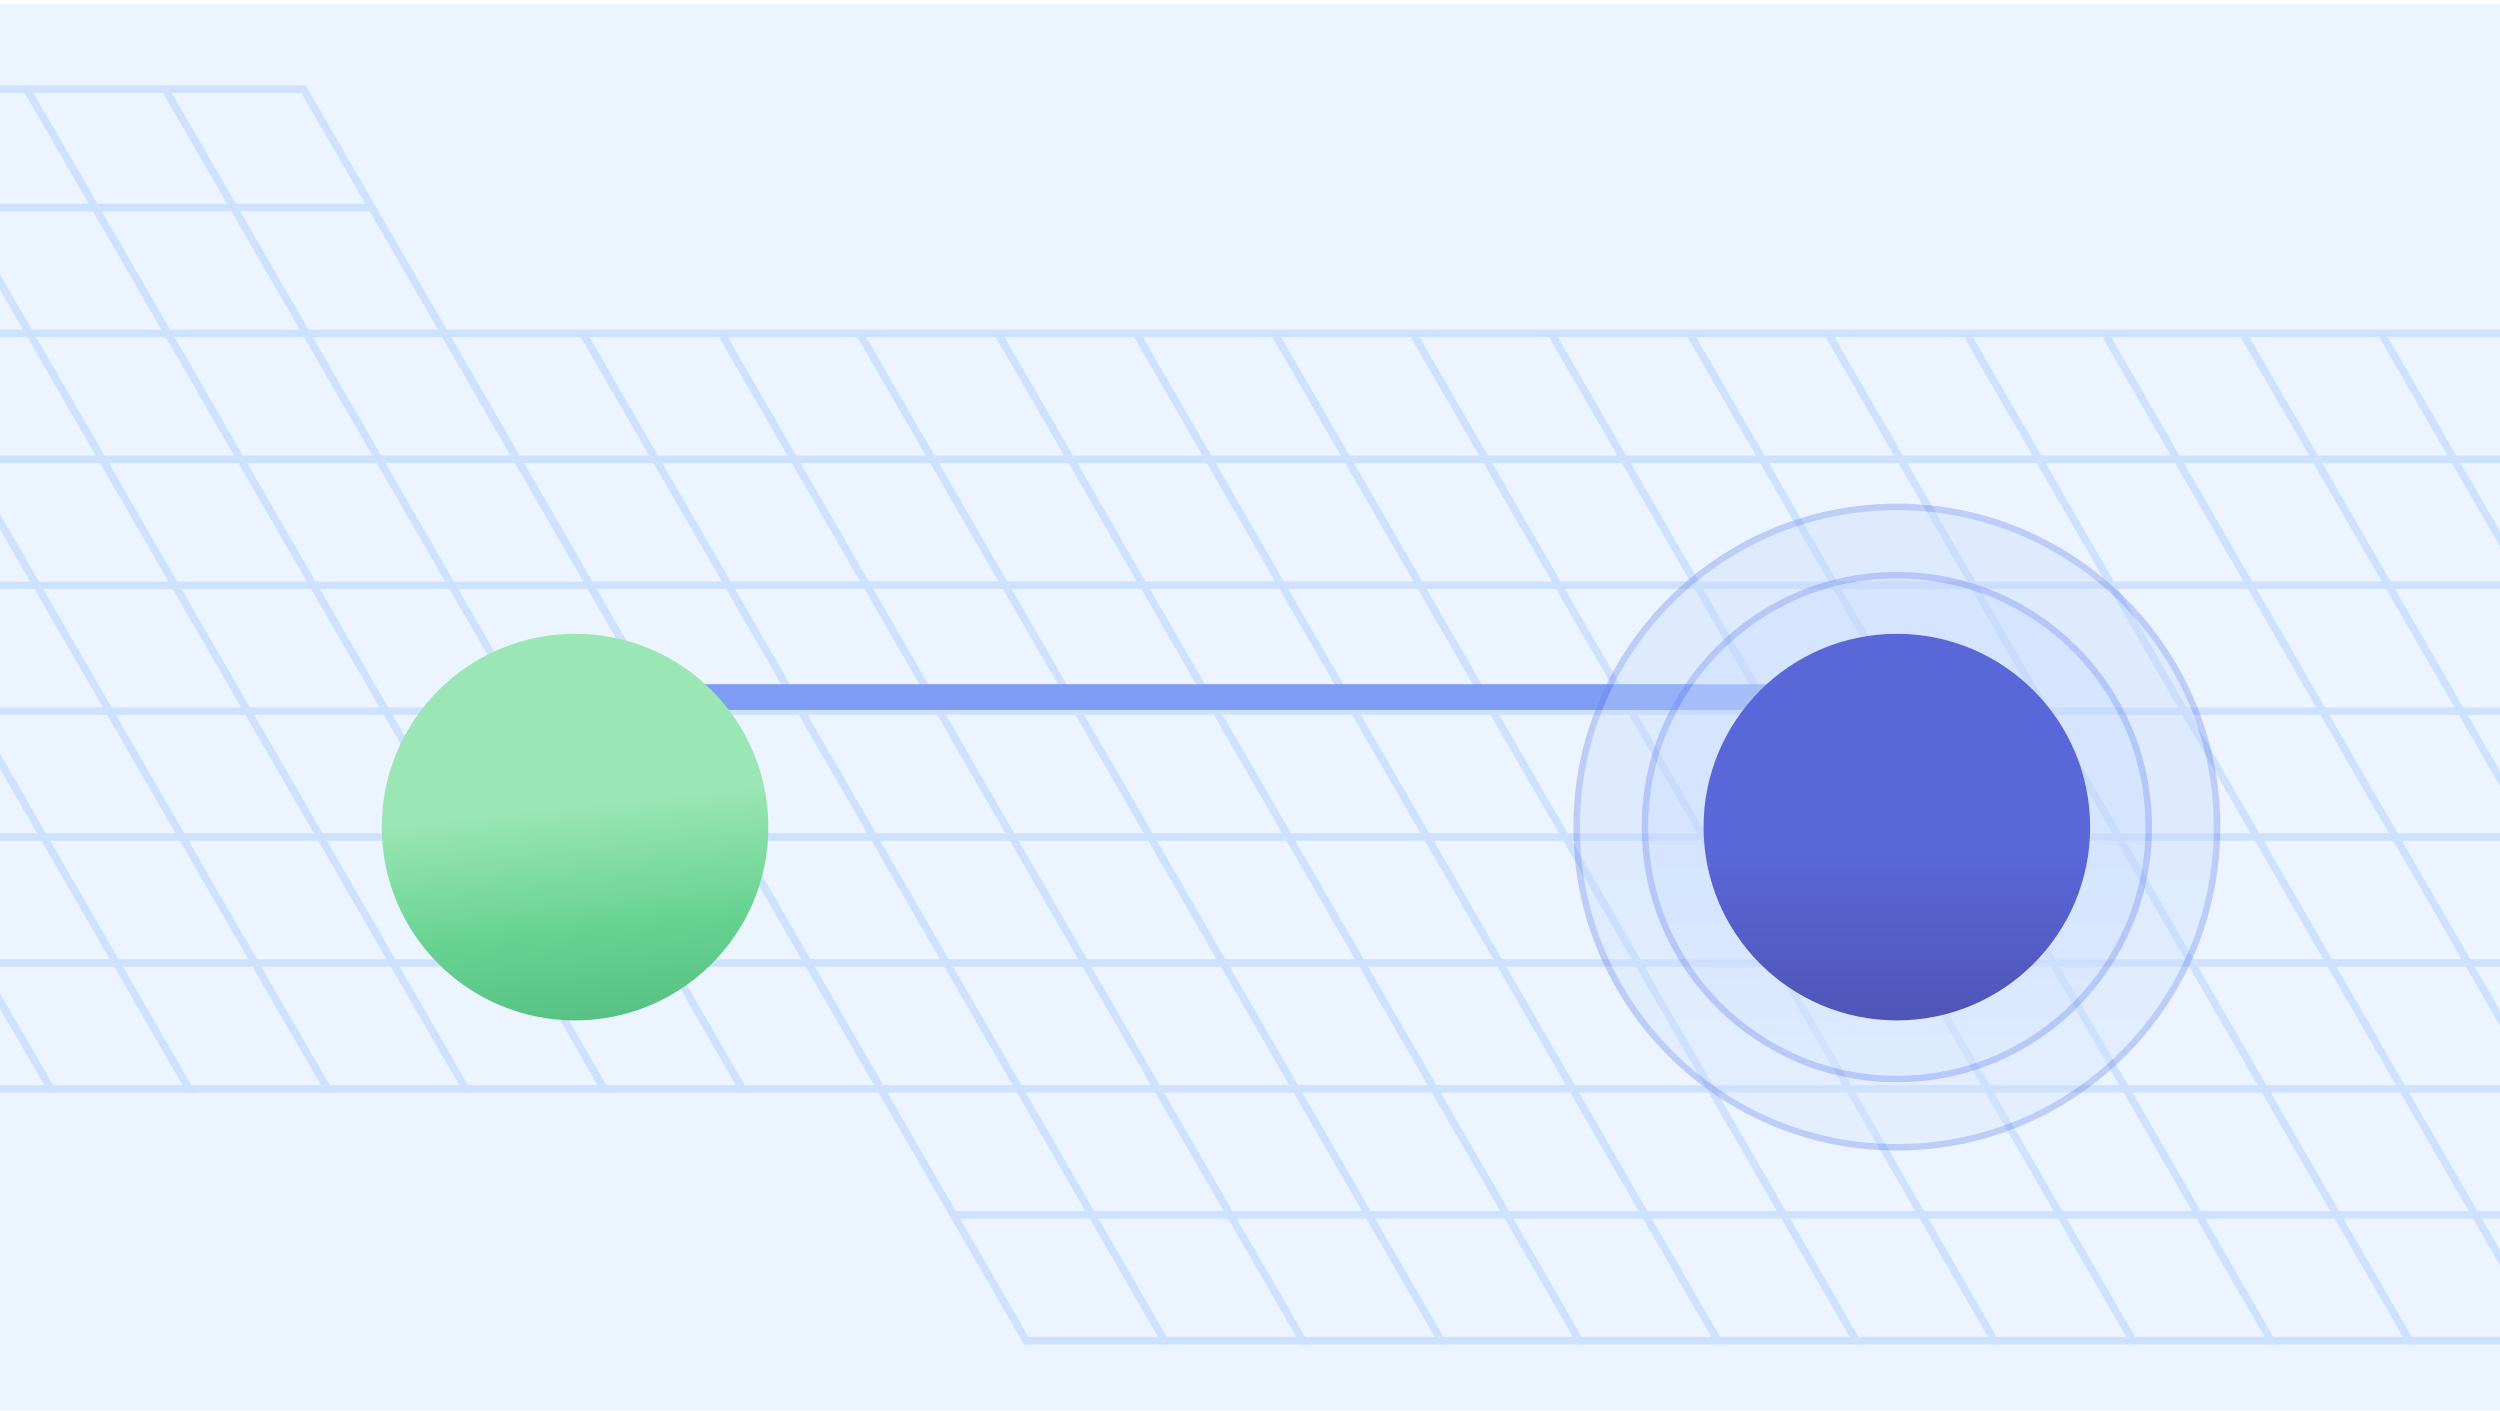 <svg width="388" height="219" viewBox="0 0 388 219" fill="none" xmlns="http://www.w3.org/2000/svg">
<g clip-path="url(#clip0_9551_1270)">
<rect width="388" height="218.307" transform="translate(0 0.615)" fill="#EBF4FF"/>
<g opacity="0.74">
<line y1="-0.671" x2="322.043" y2="-0.671" transform="matrix(1 0 0.5 0.866 -275.152 14.416)" stroke="#C3DAFE" stroke-width="1.342"/>
<line y1="-0.671" x2="322.043" y2="-0.671" transform="matrix(1 0 0.5 0.866 -264.656 32.788)" stroke="#C3DAFE" stroke-width="1.342"/>
<line y1="-0.671" x2="322.043" y2="-0.671" transform="matrix(1 0 0.5 0.866 -253.379 52.321)" stroke="#C3DAFE" stroke-width="1.342"/>
<line y1="-0.671" x2="322.043" y2="-0.671" transform="matrix(1 0 0.5 0.866 -242.092 71.865)" stroke="#C3DAFE" stroke-width="1.342"/>
<line y1="-0.671" x2="322.043" y2="-0.671" transform="matrix(1 0 0.5 0.866 -230.803 91.411)" stroke="#C3DAFE" stroke-width="1.342"/>
<line y1="-0.671" x2="322.043" y2="-0.671" transform="matrix(1 0 0.5 0.866 -219.525 110.945)" stroke="#C3DAFE" stroke-width="1.342"/>
<line y1="-0.671" x2="322.043" y2="-0.671" transform="matrix(1 0 0.5 0.866 -208.242 130.493)" stroke="#C3DAFE" stroke-width="1.342"/>
<line y1="-0.671" x2="322.043" y2="-0.671" transform="matrix(1 0 0.5 0.866 -196.953 150.038)" stroke="#C3DAFE" stroke-width="1.342"/>
<line y1="-0.671" x2="322.043" y2="-0.671" transform="matrix(1 0 0.5 0.866 -185.674 169.573)" stroke="#C3DAFE" stroke-width="1.342"/>
<line y1="-0.671" x2="180.524" y2="-0.671" transform="matrix(0.5 0.866 -1 0 46.098 13.245)" stroke="#C3DAFE" stroke-width="1.342"/>
<line y1="-0.671" x2="180.524" y2="-0.671" transform="matrix(0.5 0.866 -1 0 24.629 13.242)" stroke="#C3DAFE" stroke-width="1.342"/>
<line y1="-0.671" x2="180.524" y2="-0.671" transform="matrix(0.5 0.866 -1 0 3.158 13.245)" stroke="#C3DAFE" stroke-width="1.342"/>
<line y1="-0.671" x2="180.524" y2="-0.671" transform="matrix(0.5 0.866 -1 0 -18.309 13.244)" stroke="#C3DAFE" stroke-width="1.342"/>
<line y1="-0.671" x2="180.524" y2="-0.671" transform="matrix(0.5 0.866 -1 0 -39.777 13.242)" stroke="#C3DAFE" stroke-width="1.342"/>
<line y1="-0.671" x2="180.524" y2="-0.671" transform="matrix(0.5 0.866 -1 0 -61.25 13.244)" stroke="#C3DAFE" stroke-width="1.342"/>
<line y1="-0.671" x2="180.524" y2="-0.671" transform="matrix(0.5 0.866 -1 0 -82.719 13.242)" stroke="#C3DAFE" stroke-width="1.342"/>
<line y1="-0.671" x2="322.043" y2="-0.671" transform="matrix(1 0 0.5 0.866 68.67 52.323)" stroke="#C3DAFE" stroke-width="1.342"/>
<line y1="-0.671" x2="322.043" y2="-0.671" transform="matrix(1 0 0.5 0.866 79.957 71.868)" stroke="#C3DAFE" stroke-width="1.342"/>
<line y1="-0.671" x2="322.043" y2="-0.671" transform="matrix(1 0 0.5 0.866 91.234 91.401)" stroke="#C3DAFE" stroke-width="1.342"/>
<line y1="-0.671" x2="322.043" y2="-0.671" transform="matrix(1 0 0.5 0.866 102.521 110.946)" stroke="#C3DAFE" stroke-width="1.342"/>
<line y1="-0.671" x2="322.043" y2="-0.671" transform="matrix(1 0 0.5 0.866 113.811 130.491)" stroke="#C3DAFE" stroke-width="1.342"/>
<line y1="-0.671" x2="322.043" y2="-0.671" transform="matrix(1 0 0.5 0.866 125.088 150.025)" stroke="#C3DAFE" stroke-width="1.342"/>
<line y1="-0.671" x2="322.043" y2="-0.671" transform="matrix(1 0 0.5 0.866 136.371 169.573)" stroke="#C3DAFE" stroke-width="1.342"/>
<line y1="-0.671" x2="322.043" y2="-0.671" transform="matrix(1 0 0.5 0.866 147.66 189.118)" stroke="#C3DAFE" stroke-width="1.342"/>
<line y1="-0.671" x2="322.043" y2="-0.671" transform="matrix(1 0 0.5 0.866 158.939 208.653)" stroke="#C3DAFE" stroke-width="1.342"/>
<line y1="-0.671" x2="180.524" y2="-0.671" transform="matrix(0.5 0.866 -1 0 240.426 52.325)" stroke="#C3DAFE" stroke-width="1.342"/>
<line y1="-0.671" x2="180.524" y2="-0.671" transform="matrix(0.5 0.866 -1 0 218.957 52.323)" stroke="#C3DAFE" stroke-width="1.342"/>
<line y1="-0.671" x2="180.524" y2="-0.671" transform="matrix(0.5 0.866 -1 0 197.486 52.321)" stroke="#C3DAFE" stroke-width="1.342"/>
<line y1="-0.671" x2="180.524" y2="-0.671" transform="matrix(0.5 0.866 -1 0 369.242 52.323)" stroke="#C3DAFE" stroke-width="1.342"/>
<line y1="-0.671" x2="180.524" y2="-0.671" transform="matrix(0.5 0.866 -1 0 176.018 52.324)" stroke="#C3DAFE" stroke-width="1.342"/>
<line y1="-0.671" x2="180.524" y2="-0.671" transform="matrix(0.5 0.866 -1 0 347.771 52.325)" stroke="#C3DAFE" stroke-width="1.342"/>
<line y1="-0.671" x2="180.524" y2="-0.671" transform="matrix(0.5 0.866 -1 0 154.549 52.322)" stroke="#C3DAFE" stroke-width="1.342"/>
<line y1="-0.671" x2="180.524" y2="-0.671" transform="matrix(0.5 0.866 -1 0 326.305 52.324)" stroke="#C3DAFE" stroke-width="1.342"/>
<line y1="-0.671" x2="180.524" y2="-0.671" transform="matrix(0.5 0.866 -1 0 133.078 52.324)" stroke="#C3DAFE" stroke-width="1.342"/>
<line y1="-0.671" x2="180.524" y2="-0.671" transform="matrix(0.5 0.866 -1 0 304.836 52.322)" stroke="#C3DAFE" stroke-width="1.342"/>
<line y1="-0.671" x2="180.524" y2="-0.671" transform="matrix(0.5 0.866 -1 0 111.607 52.322)" stroke="#C3DAFE" stroke-width="1.342"/>
<line y1="-0.671" x2="180.524" y2="-0.671" transform="matrix(0.5 0.866 -1 0 283.363 52.324)" stroke="#C3DAFE" stroke-width="1.342"/>
<line y1="-0.671" x2="180.524" y2="-0.671" transform="matrix(0.5 0.866 -1 0 90.141 52.321)" stroke="#C3DAFE" stroke-width="1.342"/>
<line y1="-0.671" x2="180.524" y2="-0.671" transform="matrix(0.5 0.866 -1 0 261.895 52.322)" stroke="#C3DAFE" stroke-width="1.342"/>
<line y1="-0.671" x2="180.524" y2="-0.671" transform="matrix(0.5 0.866 -1 0 68.67 52.323)" stroke="#C3DAFE" stroke-width="1.342"/>
</g>
<line x1="92.215" y1="108.188" x2="298.562" y2="108.188" stroke="#7F9CF5" stroke-width="4"/>
<g filter="url(#filter0_ddd_9551_1270)">
<circle r="30" transform="matrix(-1 0 0 1 89.25 106.367)" fill="url(#paint0_linear_9551_1270)"/>
</g>
<g opacity="0.34" filter="url(#filter1_ddd_9551_1270)">
<circle r="50.193" transform="matrix(-1 -8.74228e-08 -8.74228e-08 1 294.391 106.367)" fill="url(#paint1_linear_9551_1270)"/>
<circle r="49.693" transform="matrix(-1 -8.74228e-08 -8.74228e-08 1 294.391 106.367)" stroke="#667EEA"/>
</g>
<g opacity="0.34" filter="url(#filter2_ddd_9551_1270)">
<circle r="39.595" transform="matrix(-1 -8.74228e-08 -8.74228e-08 1 294.391 106.367)" fill="url(#paint2_linear_9551_1270)"/>
<circle r="39.095" transform="matrix(-1 -8.74228e-08 -8.74228e-08 1 294.391 106.367)" stroke="#667EEA"/>
</g>
<g filter="url(#filter3_ddd_9551_1270)">
<circle r="30" transform="matrix(-1 -8.74228e-08 -8.74228e-08 1 294.391 106.367)" fill="url(#paint3_linear_9551_1270)"/>
</g>
</g>
<defs>
<filter id="filter0_ddd_9551_1270" x="13.25" y="30.367" width="152" height="166" filterUnits="userSpaceOnUse" color-interpolation-filters="sRGB">
<feFlood flood-opacity="0" result="BackgroundImageFix"/>
<feColorMatrix in="SourceAlpha" type="matrix" values="0 0 0 0 0 0 0 0 0 0 0 0 0 0 0 0 0 0 127 0" result="hardAlpha"/>
<feOffset dy="18"/>
<feGaussianBlur stdDeviation="21"/>
<feColorMatrix type="matrix" values="0 0 0 0 0.09 0 0 0 0 0.169 0 0 0 0 0.302 0 0 0 0.08 0"/>
<feBlend mode="normal" in2="BackgroundImageFix" result="effect1_dropShadow_9551_1270"/>
<feColorMatrix in="SourceAlpha" type="matrix" values="0 0 0 0 0 0 0 0 0 0 0 0 0 0 0 0 0 0 127 0" result="hardAlpha"/>
<feOffset dy="4"/>
<feGaussianBlur stdDeviation="13"/>
<feColorMatrix type="matrix" values="0 0 0 0 0.09 0 0 0 0 0.169 0 0 0 0 0.302 0 0 0 0.05 0"/>
<feBlend mode="normal" in2="effect1_dropShadow_9551_1270" result="effect2_dropShadow_9551_1270"/>
<feColorMatrix in="SourceAlpha" type="matrix" values="0 0 0 0 0 0 0 0 0 0 0 0 0 0 0 0 0 0 127 0" result="hardAlpha"/>
<feOffset/>
<feGaussianBlur stdDeviation="23"/>
<feComposite in2="hardAlpha" operator="out"/>
<feColorMatrix type="matrix" values="0 0 0 0 0.09 0 0 0 0 0.169 0 0 0 0 0.302 0 0 0 0.01 0"/>
<feBlend mode="normal" in2="effect2_dropShadow_9551_1270" result="effect3_dropShadow_9551_1270"/>
<feBlend mode="normal" in="SourceGraphic" in2="effect3_dropShadow_9551_1270" result="shape"/>
</filter>
<filter id="filter1_ddd_9551_1270" x="198.199" y="10.174" width="192.385" height="206.385" filterUnits="userSpaceOnUse" color-interpolation-filters="sRGB">
<feFlood flood-opacity="0" result="BackgroundImageFix"/>
<feColorMatrix in="SourceAlpha" type="matrix" values="0 0 0 0 0 0 0 0 0 0 0 0 0 0 0 0 0 0 127 0" result="hardAlpha"/>
<feOffset dy="18"/>
<feGaussianBlur stdDeviation="21"/>
<feColorMatrix type="matrix" values="0 0 0 0 0.09 0 0 0 0 0.169 0 0 0 0 0.302 0 0 0 0.08 0"/>
<feBlend mode="normal" in2="BackgroundImageFix" result="effect1_dropShadow_9551_1270"/>
<feColorMatrix in="SourceAlpha" type="matrix" values="0 0 0 0 0 0 0 0 0 0 0 0 0 0 0 0 0 0 127 0" result="hardAlpha"/>
<feOffset dy="4"/>
<feGaussianBlur stdDeviation="13"/>
<feColorMatrix type="matrix" values="0 0 0 0 0.09 0 0 0 0 0.169 0 0 0 0 0.302 0 0 0 0.05 0"/>
<feBlend mode="normal" in2="effect1_dropShadow_9551_1270" result="effect2_dropShadow_9551_1270"/>
<feColorMatrix in="SourceAlpha" type="matrix" values="0 0 0 0 0 0 0 0 0 0 0 0 0 0 0 0 0 0 127 0" result="hardAlpha"/>
<feOffset/>
<feGaussianBlur stdDeviation="23"/>
<feComposite in2="hardAlpha" operator="out"/>
<feColorMatrix type="matrix" values="0 0 0 0 0.09 0 0 0 0 0.169 0 0 0 0 0.302 0 0 0 0.01 0"/>
<feBlend mode="normal" in2="effect2_dropShadow_9551_1270" result="effect3_dropShadow_9551_1270"/>
<feBlend mode="normal" in="SourceGraphic" in2="effect3_dropShadow_9551_1270" result="shape"/>
</filter>
<filter id="filter2_ddd_9551_1270" x="208.797" y="20.772" width="171.189" height="185.19" filterUnits="userSpaceOnUse" color-interpolation-filters="sRGB">
<feFlood flood-opacity="0" result="BackgroundImageFix"/>
<feColorMatrix in="SourceAlpha" type="matrix" values="0 0 0 0 0 0 0 0 0 0 0 0 0 0 0 0 0 0 127 0" result="hardAlpha"/>
<feOffset dy="18"/>
<feGaussianBlur stdDeviation="21"/>
<feColorMatrix type="matrix" values="0 0 0 0 0.09 0 0 0 0 0.169 0 0 0 0 0.302 0 0 0 0.08 0"/>
<feBlend mode="normal" in2="BackgroundImageFix" result="effect1_dropShadow_9551_1270"/>
<feColorMatrix in="SourceAlpha" type="matrix" values="0 0 0 0 0 0 0 0 0 0 0 0 0 0 0 0 0 0 127 0" result="hardAlpha"/>
<feOffset dy="4"/>
<feGaussianBlur stdDeviation="13"/>
<feColorMatrix type="matrix" values="0 0 0 0 0.09 0 0 0 0 0.169 0 0 0 0 0.302 0 0 0 0.05 0"/>
<feBlend mode="normal" in2="effect1_dropShadow_9551_1270" result="effect2_dropShadow_9551_1270"/>
<feColorMatrix in="SourceAlpha" type="matrix" values="0 0 0 0 0 0 0 0 0 0 0 0 0 0 0 0 0 0 127 0" result="hardAlpha"/>
<feOffset/>
<feGaussianBlur stdDeviation="23"/>
<feComposite in2="hardAlpha" operator="out"/>
<feColorMatrix type="matrix" values="0 0 0 0 0.09 0 0 0 0 0.169 0 0 0 0 0.302 0 0 0 0.01 0"/>
<feBlend mode="normal" in2="effect2_dropShadow_9551_1270" result="effect3_dropShadow_9551_1270"/>
<feBlend mode="normal" in="SourceGraphic" in2="effect3_dropShadow_9551_1270" result="shape"/>
</filter>
<filter id="filter3_ddd_9551_1270" x="218.391" y="30.367" width="152" height="166" filterUnits="userSpaceOnUse" color-interpolation-filters="sRGB">
<feFlood flood-opacity="0" result="BackgroundImageFix"/>
<feColorMatrix in="SourceAlpha" type="matrix" values="0 0 0 0 0 0 0 0 0 0 0 0 0 0 0 0 0 0 127 0" result="hardAlpha"/>
<feOffset dy="18"/>
<feGaussianBlur stdDeviation="21"/>
<feColorMatrix type="matrix" values="0 0 0 0 0.09 0 0 0 0 0.169 0 0 0 0 0.302 0 0 0 0.08 0"/>
<feBlend mode="normal" in2="BackgroundImageFix" result="effect1_dropShadow_9551_1270"/>
<feColorMatrix in="SourceAlpha" type="matrix" values="0 0 0 0 0 0 0 0 0 0 0 0 0 0 0 0 0 0 127 0" result="hardAlpha"/>
<feOffset dy="4"/>
<feGaussianBlur stdDeviation="13"/>
<feColorMatrix type="matrix" values="0 0 0 0 0.09 0 0 0 0 0.169 0 0 0 0 0.302 0 0 0 0.05 0"/>
<feBlend mode="normal" in2="effect1_dropShadow_9551_1270" result="effect2_dropShadow_9551_1270"/>
<feColorMatrix in="SourceAlpha" type="matrix" values="0 0 0 0 0 0 0 0 0 0 0 0 0 0 0 0 0 0 127 0" result="hardAlpha"/>
<feOffset/>
<feGaussianBlur stdDeviation="23"/>
<feComposite in2="hardAlpha" operator="out"/>
<feColorMatrix type="matrix" values="0 0 0 0 0.09 0 0 0 0 0.169 0 0 0 0 0.302 0 0 0 0.01 0"/>
<feBlend mode="normal" in2="effect2_dropShadow_9551_1270" result="effect3_dropShadow_9551_1270"/>
<feBlend mode="normal" in="SourceGraphic" in2="effect3_dropShadow_9551_1270" result="shape"/>
</filter>
<linearGradient id="paint0_linear_9551_1270" x1="30" y1="0" x2="23.587" y2="59.718" gradientUnits="userSpaceOnUse">
<stop stop-color="#9AE6B4"/>
<stop offset="0.315" stop-color="#68D391"/>
<stop offset="1" stop-color="#38A169"/>
</linearGradient>
<linearGradient id="paint1_linear_9551_1270" x1="50.193" y1="0" x2="50.193" y2="100.385" gradientUnits="userSpaceOnUse">
<stop offset="0.065" stop-color="#C3DAFE"/>
<stop offset="1" stop-color="#EBF4FF"/>
</linearGradient>
<linearGradient id="paint2_linear_9551_1270" x1="39.595" y1="0" x2="39.595" y2="79.19" gradientUnits="userSpaceOnUse">
<stop offset="0.065" stop-color="#C3DAFE"/>
<stop offset="1" stop-color="#EBF4FF"/>
</linearGradient>
<linearGradient id="paint3_linear_9551_1270" x1="30" y1="0" x2="30" y2="60" gradientUnits="userSpaceOnUse">
<stop offset="0.065" stop-color="#5A67D8"/>
<stop offset="1" stop-color="#434190"/>
</linearGradient>
<clipPath id="clip0_9551_1270">
<rect width="388" height="218.307" fill="white" transform="translate(0 0.615)"/>
</clipPath>
</defs>
</svg>
